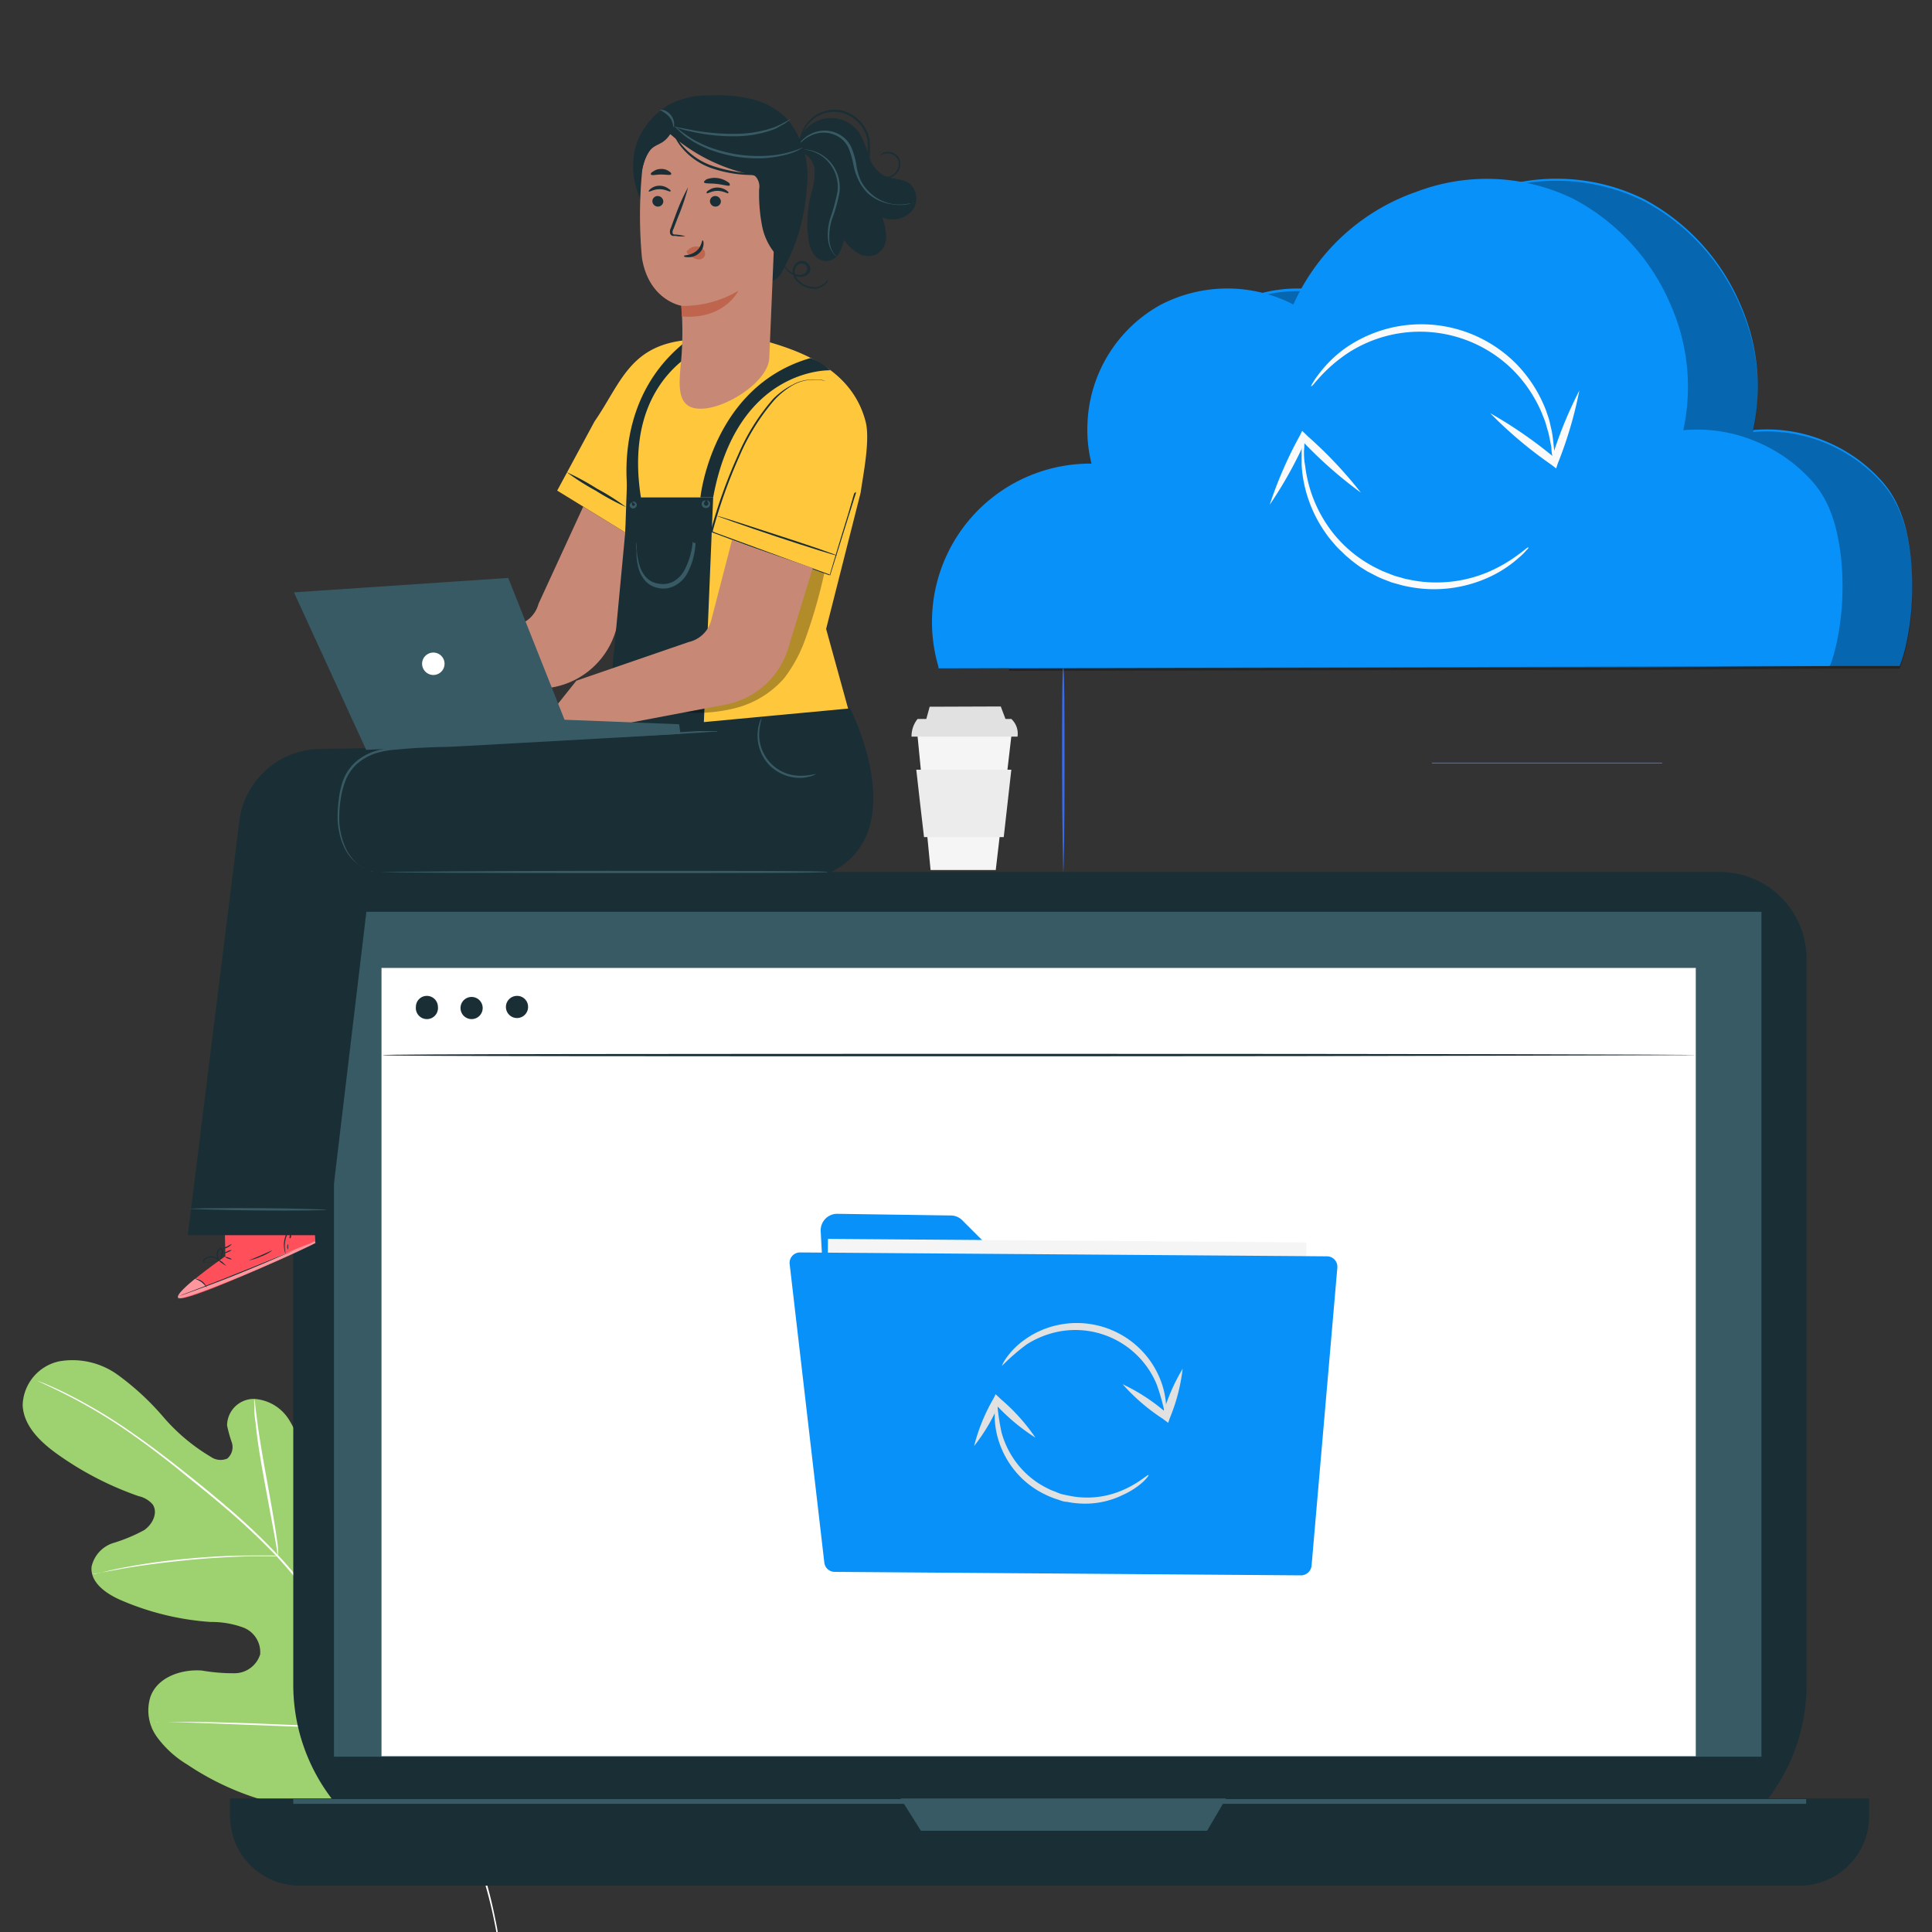 <svg id="Layer_1" data-name="Layer 1" xmlns="http://www.w3.org/2000/svg" viewBox="0 0 150 150"><rect x="0" y="0" width="150" height="150" fill="#333333" stroke="none"/><defs><style>.cls-1{fill:#9ed16f;}.cls-2{fill:#fff;}.cls-3{fill:#f5f5f5;}.cls-4{fill:#e1e1e1;}.cls-5{fill:#ececec;}.cls-6{fill:#1a2e35;}.cls-7{fill:#375a64;}.cls-8{fill:#0891f9;}.cls-9{fill:#c78976;}.cls-10{fill:#ffc73c;}.cls-11{opacity:0.3;}.cls-12{fill:#ff4f5b;}.cls-13{opacity:0.4;}.cls-14{fill:#bf654e;}.cls-15{fill:#fafafa;}.cls-16{fill:#3a6bea;}</style></defs><path class="cls-1" d="M35.05,138c4.38-5.45,3.54-12.94,1.45-19.29a7.29,7.29,0,0,0-1.34-3,2.28,2.28,0,0,0-3-.35,4.69,4.69,0,0,0-1,2.52A6.48,6.48,0,0,1,29.38,121a2.44,2.44,0,0,1-2.14.84c-1.07-.23-1.55-1.48-1.85-2.54q-.86-3-1.7-6a10.33,10.33,0,0,0-1.25-3.07,3.43,3.43,0,0,0-2.73-1.62,2.08,2.08,0,0,0-2.08,2.06A10.61,10.61,0,0,0,18,112a1.17,1.17,0,0,1-.35,1.24,1.33,1.33,0,0,1-1.31-.15A14.78,14.78,0,0,1,12.67,110a20.55,20.55,0,0,0-3.53-3.26,6,6,0,0,0-4.53-1.05,3.59,3.59,0,0,0-2.85,3.38c.05,1.62,1.37,2.88,2.68,3.82a25,25,0,0,0,6.32,3.27,2,2,0,0,1,1.09.64c.44.64,0,1.55-.66,2a12.69,12.69,0,0,1-2.4,1,2.49,2.49,0,0,0-1.68,1.84c-.12,1.22,1.12,2.09,2.24,2.58a21.19,21.19,0,0,0,7,1.71,7.11,7.11,0,0,1,2.56.44,2.05,2.05,0,0,1,1.29,2.07,2.09,2.09,0,0,1-1.94,1.47,14.21,14.21,0,0,1-2.59-.21c-1.62-.12-3.48.53-4,2.07a3.51,3.51,0,0,0,.51,3.08A8.07,8.07,0,0,0,14.54,137a21.33,21.33,0,0,0,10.53,3.58c3.74.19,7-.41,10-2.63"/><path class="cls-2" d="M2.87,107.18l.13.08.4.18c.35.17.87.41,1.53.74a41.46,41.46,0,0,1,5.34,3.2q1.62,1.14,3.45,2.6c1.21,1,2.5,2,3.82,3.14a51.43,51.43,0,0,1,4,3.78c.64.7,1.26,1.44,1.88,2.2l1.9,2.31a98.9,98.9,0,0,1,6.79,9.13,49.19,49.19,0,0,1,4.32,8.21,35.5,35.5,0,0,1,1.86,6c.15.72.26,1.29.32,1.67,0,.19,0,.33.07.44l0,.15s0-.05,0-.15,0-.26,0-.44c0-.39-.14-1-.28-1.69a35,35,0,0,0-1.8-6,48.87,48.87,0,0,0-4.3-8.26,99.12,99.12,0,0,0-6.79-9.16L23.54,123c-.63-.76-1.25-1.51-1.9-2.2a48.2,48.2,0,0,0-4-3.79c-1.32-1.14-2.62-2.18-3.84-3.14s-2.38-1.83-3.47-2.58A40,40,0,0,0,5,108.11c-.66-.32-1.19-.55-1.54-.7L3,107.24Z"/><path class="cls-2" d="M21.58,120.78a1.53,1.53,0,0,0,0-.49c0-.31-.08-.76-.16-1.31-.16-1.1-.44-2.62-.74-4.29s-.56-3.18-.7-4.29c-.07-.55-.13-1-.16-1.3a2,2,0,0,0-.08-.48,3,3,0,0,0,0,.48c0,.31,0,.76.1,1.32.1,1.11.33,2.63.64,4.31s.58,3.14.79,4.27c.1.52.17,1,.23,1.3A3,3,0,0,0,21.58,120.78Z"/><path class="cls-2" d="M7.16,122.22a3.25,3.25,0,0,0,.56-.1l1.53-.28c1.29-.24,3.09-.49,5.08-.69s3.81-.29,5.12-.32l1.56,0a3.61,3.61,0,0,0,.57,0,2.18,2.18,0,0,0-.57-.06c-.37,0-.9,0-1.56,0-1.32,0-3.14.07-5.14.27a48.18,48.18,0,0,0-5.09.74c-.64.13-1.16.26-1.52.36A2,2,0,0,0,7.16,122.22Z"/><path class="cls-2" d="M32,134.23s0-.06.05-.19,0-.34.09-.56c.07-.49.16-1.2.26-2.08.21-1.76.41-4.2.6-6.9s.36-5.13.53-6.9c.08-.85.15-1.56.2-2.08,0-.23,0-.42,0-.57s0-.2,0-.2a1.81,1.81,0,0,0,0,.2c0,.15,0,.33-.09.56-.08.49-.17,1.2-.27,2.08-.2,1.76-.4,4.2-.59,6.89s-.36,5.14-.53,6.9c-.08.86-.15,1.56-.2,2.08,0,.23,0,.42-.05.57S32,134.23,32,134.23Z"/><path class="cls-2" d="M12.1,133.69l.2,0,.58,0,2.13.06,7,.27c2.74.12,5.23.2,7,.21H31.2l.58,0c.13,0,.2,0,.2,0l-.2,0-.58,0-2.13-.06-7-.27c-2.74-.12-5.23-.2-7-.21-.9,0-1.63,0-2.13,0l-.58,0C12.16,133.67,12.1,133.68,12.1,133.69Z"/><polygon class="cls-3" points="71.24 57.16 72.25 67.55 77.31 67.55 78.52 57.16 71.24 57.16"/><path class="cls-4" d="M71.24,55.82a2.15,2.15,0,0,0-.47,1.37H79a1.55,1.55,0,0,0-.48-1.37Z"/><polygon class="cls-4" points="72.18 54.87 71.9 55.89 78.11 55.94 77.7 54.85 72.18 54.87"/><path class="cls-5" d="M71.14,59.76c0,.1.6,5.23.6,5.23h6.19l.59-5.23Z"/><path class="cls-6" d="M30.52,67.7h103a6.74,6.74,0,0,1,6.74,6.74v56.37a14.57,14.57,0,0,1-14.57,14.57H37.34a14.57,14.57,0,0,1-14.57-14.57V75.45A7.75,7.75,0,0,1,30.52,67.7Z"/><path class="cls-6" d="M17.86,139.63H145.12a0,0,0,0,1,0,0V141a5.4,5.4,0,0,1-5.4,5.4H23.26a5.4,5.4,0,0,1-5.4-5.4v-1.4a0,0,0,0,1,0,0Z"/><rect class="cls-7" x="25.93" y="70.79" width="110.83" height="65.6"/><polygon class="cls-7" points="69.92 139.63 71.5 142.14 93.72 142.14 95.19 139.63 69.92 139.63"/><rect class="cls-2" x="29.62" y="75.15" width="102.04" height="61.2"/><path class="cls-6" d="M34,78.17a.86.86,0,1,1-1.71,0,.85.85,0,0,1,.85-.85A.86.86,0,0,1,34,78.17Z"/><path class="cls-6" d="M37.47,78.17a.86.86,0,1,1-1.71,0,.86.86,0,0,1,1.71,0Z"/><path class="cls-6" d="M41,78.17a.86.86,0,1,1-.85-.85A.85.85,0,0,1,41,78.17Z"/><path class="cls-6" d="M131.66,81.92s-22.85.09-51,.09-51,0-51-.09,22.84-.1,51-.1S131.66,81.86,131.66,81.92Z"/><rect class="cls-7" x="22.77" y="139.68" width="117.46" height="0.37"/><path class="cls-8" d="M63.72,95.59l1,18.89a1.26,1.26,0,0,0,1.26,1.2l34,.25a1.27,1.27,0,0,0,1.29-1.26L101.4,100a1.28,1.28,0,0,0-1.28-1.28l-20.9,0a1.3,1.3,0,0,1-.91-.38l-3.6-3.6a1.26,1.26,0,0,0-.89-.37L65,94.24A1.28,1.28,0,0,0,63.72,95.59Z"/><rect class="cls-3" x="64.2" y="96.32" width="37.14" height="22.2" transform="translate(0.79 -0.6) rotate(0.42)"/><path class="cls-8" d="M61.31,98.15,64,121.32a.81.81,0,0,0,.81.72l36.19.27a.83.83,0,0,0,.83-.75l2-23.13a.81.81,0,0,0-.81-.89l-40.86-.3A.81.81,0,0,0,61.31,98.15Z"/><path class="cls-4" d="M90.47,109.92a15.65,15.65,0,0,0-.67-2.45,6.84,6.84,0,0,0-7.58-4.09,7.24,7.24,0,0,0-2.51,1,16.21,16.21,0,0,0-1.92,1.67s.07-.25.34-.62a5.93,5.93,0,0,1,1.36-1.37,6.83,6.83,0,0,1,2.62-1.18,7,7,0,0,1,6.55,2,6.89,6.89,0,0,1,1.51,2.45,6.29,6.29,0,0,1,.37,1.89C90.53,109.68,90.51,109.92,90.47,109.92Z"/><path class="cls-4" d="M87.16,107.47a14.81,14.81,0,0,1,3.43,2.25l.1.08-.44.13a14.83,14.83,0,0,1,1.57-3.66,14.25,14.25,0,0,1-1,3.84l-.12.36-.31-.23-.1-.08A15.3,15.3,0,0,1,87.16,107.47Z"/><path class="cls-4" d="M77.41,108.77a17.78,17.78,0,0,0,.35,2.45,7,7,0,0,0,1.16,2.35,6.72,6.72,0,0,0,2.44,2c.25.14.53.22.78.33s.52.16.79.21a6.81,6.81,0,0,0,1.53.16,6.89,6.89,0,0,0,2.57-.52,7.9,7.9,0,0,0,1.57-.86c.36-.25.54-.4.57-.37s-.11.23-.43.54a6,6,0,0,1-1.55,1,6.62,6.62,0,0,1-2.71.68,7.26,7.26,0,0,1-1.66-.14c-.29,0-.57-.15-.86-.23a6.78,6.78,0,0,1-.84-.35,6.85,6.85,0,0,1-2.62-2.22,7,7,0,0,1-1.13-2.56,7.56,7.56,0,0,1-.14-1.06c0-.32,0-.59,0-.81C77.32,109,77.37,108.77,77.41,108.77Z"/><path class="cls-4" d="M80.39,111.62A15.59,15.59,0,0,1,77.27,109l-.09-.09.45-.07a14.34,14.34,0,0,1-2,3.43,14.31,14.31,0,0,1,1.5-3.68l.17-.34.28.26.09.09A15,15,0,0,1,80.39,111.62Z"/><path class="cls-9" d="M49.54,43.59,47.8,49a6.26,6.26,0,0,1-4.87,4.36L31.35,55.56l-3.16-.11,3.16-3.9,8.71-3a2.32,2.32,0,0,0,1.75-1.67l3.47-7.54,4.39,2.69Z"/><path class="cls-7" d="M66.62,38.27c-.16.84-2.61,7-2.61,7S54.47,42,54.6,41.53s1.93-6.51,4.13-9.91a5,5,0,0,1,3.82-2.3,4.44,4.44,0,0,1,1.61.57C66.17,31,67.88,31.78,66.62,38.27Z"/><path class="cls-10" d="M53.16,26.42c-4.31.48-5,3.41-7,6.3l-2.9,5.37,5.34,3.28-.18,8.24-2.55,7.86L66,55.57l-1.86-6.74,2.68-10.58c.2-1.44.76-4.12.38-5.54-1.17-4.44-5.78-5.73-9-6.56a20.52,20.52,0,0,0-4.36,0"/><path class="cls-6" d="M66.45,38.19s0,0,0,.11l-.11.34c-.1.31-.23.75-.41,1.3l-1.47,4.71.07,0-9-3.3-.22-.1,0,.08a39.26,39.26,0,0,1,2.09-5.89,16.85,16.85,0,0,1,2.67-4.32,6,6,0,0,1,1.5-1.22,3.18,3.18,0,0,1,1.4-.41,2.72,2.72,0,0,1,.28,0l.25,0,.21,0,.17.05.24.06.08,0s0,0-.08,0l-.23-.08-.17-.05-.22,0-.25,0a1.4,1.4,0,0,0-.29,0,3.14,3.14,0,0,0-1.42.4A5.77,5.77,0,0,0,60,31a16.41,16.41,0,0,0-2.7,4.33,39.11,39.11,0,0,0-2.12,5.91v.05l0,0,.23.09c3.35,1.26,6.46,2.37,9,3.29l0,0v0c.59-2,1.08-3.59,1.43-4.72l.38-1.31.1-.34Z"/><path class="cls-6" d="M55.68,40.07s2.06.75,4.62,1.6S65,43.18,65,43.14s-2-.75-4.62-1.59S55.69,40,55.68,40.07Z"/><polygon class="cls-6" points="54.6 57.23 55.37 38.62 48.8 38.62 46.95 58.22 54.6 57.23"/><g class="cls-11"><path d="M64,44.5a41.71,41.71,0,0,1-1.49,5.16,11.07,11.07,0,0,1-1.63,3A7.47,7.47,0,0,1,57,55a12.32,12.32,0,0,1-4.61.23L60,50.92l2-7.08Z"/></g><path class="cls-9" d="M63.1,44.1l-1.89,6.18a6.31,6.31,0,0,1-4.87,4.42L44.75,56.9l-3.15-.1,3.15-3.95,8.71-3a2.35,2.35,0,0,0,1.76-1.69l1.61-6.22Z"/><path class="cls-6" d="M48.39,49.38a2.13,2.13,0,0,0,.06-.58l.08-1.6c0-1.35.12-3.21.18-5.27s.11-3.92.14-5.27c0-.65,0-1.19,0-1.6a5.42,5.42,0,0,0,0-.59,2.36,2.36,0,0,0-.06.59c0,.4,0,.94-.08,1.59-.05,1.35-.12,3.22-.18,5.28s-.11,3.92-.14,5.27v1.6A5.15,5.15,0,0,0,48.39,49.38Z"/><path class="cls-6" d="M44,36.66a18.85,18.85,0,0,0,2.26,1.44,19.59,19.59,0,0,0,2.35,1.27,18.14,18.14,0,0,0-2.26-1.43A19.74,19.74,0,0,0,44,36.66Z"/><path class="cls-12" d="M17.5,97.53,17.42,94l6.79-2.42.28,4.93-.38.19c-1.7.8-8.72,4-10,4.09C12.62,100.92,17.5,97.53,17.5,97.53Z"/><g class="cls-13"><path class="cls-2" d="M15.15,99.28s-1.66,1.3-1.3,1.52,7.57-2.72,10.64-4.3l-.06-.13L16,99.86S15.52,99.14,15.15,99.28Z"/></g><path class="cls-6" d="M24.52,96.32l-.1.06-.3.14L23,97c-1,.43-2.29,1-3.77,1.61s-2.83,1.12-3.82,1.48l-1.16.42-.32.11q-.12,0-.12,0l.11,0,.31-.13,1.16-.44c1-.38,2.33-.9,3.81-1.51S22,97.4,23,97l1.14-.5.31-.13Z"/><path class="cls-6" d="M16.08,100a2.63,2.63,0,0,0-.44-.46,2.42,2.42,0,0,0-.57-.28,1.09,1.09,0,0,1,1,.74Z"/><path class="cls-6" d="M17.56,98.26a1,1,0,0,1-.3-.17.82.82,0,0,1-.25-.22s.15,0,.3.16S17.57,98.24,17.56,98.26Z"/><path class="cls-6" d="M18,97.78s-.13,0-.28-.06a.7.7,0,0,1-.26-.14s.14,0,.29.06S18,97.75,18,97.78Z"/><path class="cls-6" d="M18,97.05s-.13.1-.31.17-.34.13-.34.1.13-.1.31-.17A.74.74,0,0,1,18,97.05Z"/><path class="cls-6" d="M18,96.58s-.11.16-.32.26a.73.73,0,0,1-.4.1,1.67,1.67,0,0,1,.36-.17A2.63,2.63,0,0,1,18,96.58Z"/><path class="cls-6" d="M17.12,97.79a1.09,1.09,0,0,1-.41.16,2,2,0,0,1-.47.08A.94.94,0,0,1,16,98,.25.25,0,0,1,15.8,98a.18.18,0,0,1,0-.19.81.81,0,0,1,1-.16.75.75,0,0,1,.24.22.4.4,0,0,1,.06.11,1.53,1.53,0,0,0-.33-.27.77.77,0,0,0-.44-.09.71.71,0,0,0-.47.23c0,.07,0,.14.1.15a1.2,1.2,0,0,0,.27,0,2.86,2.86,0,0,0,.46-.06C17,97.84,17.12,97.78,17.12,97.79Z"/><path class="cls-6" d="M17,97.85a.45.45,0,0,1-.16-.26.94.94,0,0,1,0-.34.47.47,0,0,1,.26-.35.18.18,0,0,1,.2.14.49.49,0,0,1,0,.21,1.12,1.12,0,0,1-.09.32.75.75,0,0,1-.16.26s.05-.1.11-.28a1.8,1.8,0,0,0,.07-.31c0-.11,0-.28-.12-.25s-.16.17-.19.28a.66.66,0,0,0,0,.31C17,97.76,17,97.85,17,97.85Z"/><path class="cls-6" d="M23.69,94.64s-.19.06-.46.21a2.22,2.22,0,0,0-.85.83,2.3,2.3,0,0,0-.27,1.16,5,5,0,0,0,.07.5s0,0-.06-.12a3.57,3.57,0,0,1-.07-.37,2.14,2.14,0,0,1,.26-1.21,2.18,2.18,0,0,1,.89-.84,1.8,1.8,0,0,1,.36-.13A.41.41,0,0,1,23.69,94.64Z"/><path class="cls-6" d="M22,92.28a11.77,11.77,0,0,1,.58,1.28,13.91,13.91,0,0,1,.51,1.3,9.31,9.31,0,0,1-.59-1.27A9.28,9.28,0,0,1,22,92.28Z"/><path class="cls-6" d="M21.14,97.09a3.78,3.78,0,0,1-.89.47,4.17,4.17,0,0,1-.95.3s.41-.16.92-.38S21.12,97.07,21.14,97.09Z"/><path class="cls-6" d="M22.37,96.59s0,.1,0,.21,0,.2,0,.21-.08-.09-.07-.21S22.35,96.58,22.37,96.59Z"/><path class="cls-6" d="M22.6,95.81s0,.1,0,.19-.08.16-.11.15,0-.09,0-.18S22.58,95.81,22.6,95.81Z"/><path class="cls-6" d="M23.16,95.28s-.08,0-.16.12-.12.15-.14.14,0-.11.09-.2S23.16,95.26,23.16,95.28Z"/><path class="cls-6" d="M23.59,95s0,.06-.05.1-.1.07-.11,0,0-.06.05-.11S23.57,94.94,23.59,95Z"/><path class="cls-6" d="M44.75,57.78l-19.94.37a6.4,6.4,0,0,0-6.23,5.62l-4,32.13H25.45l3.31-27.75H44.48Z"/><path class="cls-7" d="M14.76,93.86s2.37.1,5.3.12,5.24,0,5.3-.06c.33,0-2.38-.11-5.3-.12S14.76,93.8,14.76,93.86Z"/><path class="cls-6" d="M63.46,68.15C71.42,65.51,66,55,66,55L31.18,58.26a5,5,0,0,0-5.06,5h0a5,5,0,0,0,5,5l32.31-.17"/><polygon class="cls-7" points="52.83 56.98 52.73 56.23 43.83 55.88 39.46 44.87 22.82 45.99 28.43 58.22 52.83 56.98"/><path class="cls-2" d="M32.91,52a.87.87,0,1,0,.27-1.2A.86.86,0,0,0,32.91,52Z"/><path class="cls-7" d="M55.71,56.76h-.39l-1.12,0L50.08,57l-13.59.71c-.67,0-1.32.08-2,.09s-1.29,0-1.91.07-1.24.08-1.85.15a6.46,6.46,0,0,0-1.75.34,4.32,4.32,0,0,0-1.46.88,3.76,3.76,0,0,0-.88,1.34A6.68,6.68,0,0,0,26.31,62a11.21,11.21,0,0,0-.1,1.38,5.66,5.66,0,0,0,.47,2.31,3.67,3.67,0,0,0,1.09,1.4,3,3,0,0,0,1,.54c.25.07.25,0,0,0a3,3,0,0,1-1-.55,3.83,3.83,0,0,1-1-1.39,5.64,5.64,0,0,1-.43-2.27,9.33,9.33,0,0,1,.11-1.36,6.22,6.22,0,0,1,.36-1.41,3.5,3.5,0,0,1,.85-1.29,4.16,4.16,0,0,1,1.41-.84,6.73,6.73,0,0,1,1.71-.32c.6-.06,1.21-.11,1.84-.14s1.26-.06,1.9-.07,1.31-.06,2-.09l13.6-.76,4.12-.25,1.12-.08.29,0C55.68,56.77,55.72,56.77,55.71,56.76Z"/><path class="cls-6" d="M54.38,38.62S55.26,30,62.93,27.8a4.67,4.67,0,0,1,1.54.95s-7.23-.3-9.1,9.87Z"/><path class="cls-6" d="M48.86,39.05S47.1,31.11,53.5,26.32a4.58,4.58,0,0,1,1.77.36S48,28.92,49.84,39.09Z"/><path class="cls-6" d="M62,10.94a2.67,2.67,0,0,1,4.74-.58,7.57,7.57,0,0,1,.71,1.74,2.65,2.65,0,0,0,1.1,1.49c.64.35,1.49.23,2.08.67a1.54,1.54,0,0,1,.12,2.18,2.06,2.06,0,0,1-2.26.43,4.62,4.62,0,0,1,.31,1.5,1.57,1.57,0,0,1-.65,1.32,1.52,1.52,0,0,1-1.49,0,3.81,3.81,0,0,1-1.13-1.06,3.62,3.62,0,0,1-.37,1,1.14,1.14,0,0,1-2,.07,2.69,2.69,0,0,1-.41-1.27,9.34,9.34,0,0,1,.21-3.33A5.13,5.13,0,0,0,63.22,13c-.13-.7-.83-1.37-1.51-1.15"/><path class="cls-7" d="M71,15.74l-.11,0-.36.11a3.49,3.49,0,0,1-1.35,0A3.53,3.53,0,0,1,67.37,15a3.86,3.86,0,0,1-.71-1,4.53,4.53,0,0,1-.4-1.21,6.76,6.76,0,0,0-.34-1.2,2,2,0,0,0-.68-.88,2.25,2.25,0,0,0-1.82-.35,2.67,2.67,0,0,0-1.14.62c-.23.21-.33.35-.35.34l.06-.11a2.28,2.28,0,0,1,.24-.28,2.53,2.53,0,0,1,1.16-.7,2.33,2.33,0,0,1,2,.35,2.11,2.11,0,0,1,.74.94,6.42,6.42,0,0,1,.35,1.23A4.72,4.72,0,0,0,66.82,14a3.46,3.46,0,0,0,.67.91,3.41,3.41,0,0,0,1.69.91,3.48,3.48,0,0,0,1.31,0C70.8,15.78,71,15.72,71,15.74Z"/><path class="cls-7" d="M65,19.94s0,0-.09-.06a.9.9,0,0,1-.22-.22,2.1,2.1,0,0,1-.4-1.08,4.15,4.15,0,0,1,.19-1.69,14.81,14.81,0,0,0,.54-2A2.9,2.9,0,0,0,64.62,13a2.8,2.8,0,0,0-1.19-1.1,3.19,3.19,0,0,0-1.07-.3,2.52,2.52,0,0,1-.42,0,1.3,1.3,0,0,1,.42,0,2.79,2.79,0,0,1,1.12.25,2.89,2.89,0,0,1,1.28,1.13,3,3,0,0,1,.41,2,12.24,12.24,0,0,1-.56,2,4.3,4.3,0,0,0-.22,1.63,2.13,2.13,0,0,0,.33,1.05C64.86,19.83,65,19.93,65,19.94Z"/><path class="cls-6" d="M49.77,15.63C48,11.5,50.43,9,52,8.09a6.73,6.73,0,0,1,3.17-.68,11.54,11.54,0,0,1,3.21.29,5.78,5.78,0,0,1,2.77,1.57,7.08,7.08,0,0,1,1.48,5.37,15,15,0,0,1-1.9,6.43,1.46,1.46,0,0,1-.56.64.58.58,0,0,1-.77-.14"/><path class="cls-9" d="M59.39,10.81a1.16,1.16,0,0,1,1,1.18h0l-.66,15.74c0,1.85-3.39,4.05-5.38,4h0c-2,0-1.59-2.18-1.45-3.94a25.6,25.6,0,0,0,0-4.05s-2.54-.42-3.06-3.73a35.49,35.49,0,0,1,0-6.56,3.5,3.5,0,0,1,3.86-3.26Z"/><path class="cls-6" d="M50.65,15.61a.43.43,0,0,0,.41.43.42.42,0,0,0,.44-.39.44.44,0,0,0-.41-.43A.41.41,0,0,0,50.65,15.61Z"/><path class="cls-6" d="M50.37,14.87c.06.05.38-.18.84-.18s.79.23.84.17,0-.12-.18-.23a1.13,1.13,0,0,0-.67-.21,1.05,1.05,0,0,0-.66.22C50.4,14.74,50.35,14.84,50.37,14.87Z"/><path class="cls-6" d="M55.12,15.61a.43.43,0,0,0,.41.43.42.42,0,0,0,.44-.39.44.44,0,0,0-.41-.43A.41.41,0,0,0,55.12,15.61Z"/><path class="cls-6" d="M54.87,15c.05.06.37-.18.83-.18s.79.23.84.18,0-.13-.17-.24a1.25,1.25,0,0,0-.68-.2,1.1,1.1,0,0,0-.66.21C54.89,14.83,54.84,14.93,54.87,15Z"/><path class="cls-6" d="M53.21,18.34a3.71,3.71,0,0,0-.74-.13c-.12,0-.23,0-.25-.12a.54.54,0,0,1,.08-.34l.34-.89a16.38,16.38,0,0,0,.78-2.32,15.52,15.52,0,0,0-1,2.25q-.18.47-.33.9a.62.62,0,0,0-.06.45.27.27,0,0,0,.19.17.49.49,0,0,0,.2,0A2.48,2.48,0,0,0,53.21,18.34Z"/><path class="cls-14" d="M52.89,23.75a8.38,8.38,0,0,0,4.44-1.18s-1.08,2.27-4.39,2Z"/><path class="cls-14" d="M53.4,19.44a.84.84,0,0,1,.74-.3.75.75,0,0,1,.52.28.47.47,0,0,1,0,.54.54.54,0,0,1-.6.15,1.75,1.75,0,0,1-.59-.34.57.57,0,0,1-.13-.14.15.15,0,0,1,0-.17"/><path class="cls-6" d="M54.55,18.66c-.07,0-.07.49-.5.84s-.95.3-.95.37.12.1.34.1a1.2,1.2,0,0,0,.8-.28,1,1,0,0,0,.38-.7C54.64,18.78,54.59,18.66,54.55,18.66Z"/><path class="cls-6" d="M54.66,14.15c.05.13.5.07,1,.13s1,.21,1,.1,0-.17-.22-.29a1.79,1.79,0,0,0-1.58-.17C54.74,14,54.64,14.09,54.66,14.15Z"/><path class="cls-6" d="M50.54,13.55c.08.1.4,0,.78,0s.7.07.77,0,0-.16-.16-.26a1,1,0,0,0-.63-.17,1,1,0,0,0-.61.21C50.55,13.39,50.51,13.49,50.54,13.55Z"/><path class="cls-6" d="M49.79,13.46c.58-2.82,1.37-1.7,2.25-3.05a13.84,13.84,0,0,0,6.07,3.1,1.18,1.18,0,0,1,.53.17,1.15,1.15,0,0,1,.3,1,13,13,0,0,0,.24,2.92,4.78,4.78,0,0,0,1.42,2.53,12.12,12.12,0,0,0,.71-7.48A4.51,4.51,0,0,0,60,9.87a4.63,4.63,0,0,0-2.07-.79,10.28,10.28,0,0,0-5.45.24c-1.72.64-3.06,1.44-3.29,3.26"/><path class="cls-7" d="M62.31,11.48l-.37.2a3.58,3.58,0,0,1-.46.19l-.3.1-.33.08a8.8,8.8,0,0,1-1.7.24,11,11,0,0,1-2.09-.14,11.42,11.42,0,0,1-2-.55c-.29-.13-.58-.24-.83-.38l-.37-.2-.32-.21a3.31,3.31,0,0,1-.53-.39l-.2-.17-.16-.16a1.62,1.62,0,0,1-.28-.31,13.89,13.89,0,0,0,1.24.92l.33.2.36.18a7.78,7.78,0,0,0,.82.36,12,12,0,0,0,2,.53,11.51,11.51,0,0,0,2.06.14,8.74,8.74,0,0,0,1.67-.19C61.76,11.73,62.29,11.44,62.31,11.48Z"/><path class="cls-7" d="M61.37,9.25a1.57,1.57,0,0,1-.29.23,2,2,0,0,1-.37.23l-.23.13L60.2,10a8.81,8.81,0,0,1-3.26.58,14.28,14.28,0,0,1-3.28-.37,7.82,7.82,0,0,1-1-.26,1.12,1.12,0,0,1-.34-.13s.51.11,1.33.26a16.75,16.75,0,0,0,3.26.31,9.37,9.37,0,0,0,3.21-.51C60.93,9.54,61.35,9.22,61.37,9.25Z"/><path class="cls-7" d="M51.19,8.53s.11,0,.29,0a1.13,1.13,0,0,1,.59.39,1.18,1.18,0,0,1,.27.65c0,.18,0,.29-.05.29s0-.44-.36-.82A2.28,2.28,0,0,0,51.19,8.53Z"/><path class="cls-6" d="M68.3,12.1a.37.37,0,0,1,.1-.12.68.68,0,0,1,.41-.18,1,1,0,0,1,.69.15.9.9,0,0,1,.4.84,1.18,1.18,0,0,1-.64.94A1.24,1.24,0,0,1,68,13.6a1.42,1.42,0,0,1-.48-.55,1.86,1.86,0,0,1-.17-.73,15,15,0,0,0,0-1.5,2.79,2.79,0,0,0-1.77-2,2.57,2.57,0,0,0-2.22.27,3,3,0,0,0-1,1.15c-.16.34-.2.55-.22.55s0-.06,0-.15a2.07,2.07,0,0,1,.14-.43,2.79,2.79,0,0,1,1-1.23,2.76,2.76,0,0,1,1.05-.42,2.54,2.54,0,0,1,1.3.1,2.94,2.94,0,0,1,1.89,2.17,11.31,11.31,0,0,1,0,1.52,1.77,1.77,0,0,0,.15.66,1.25,1.25,0,0,0,.42.49,1.11,1.11,0,0,0,1.11.14,1.09,1.09,0,0,0,.58-.82.78.78,0,0,0-.33-.74,1,1,0,0,0-.62-.17A.84.84,0,0,0,68.3,12.1Z"/><path class="cls-6" d="M59.6,13.59l-.34,0h-.94a10,10,0,0,1-3.07-.53,5.28,5.28,0,0,1-2.5-1.83,3.94,3.94,0,0,1-.45-.84,1,1,0,0,1-.08-.34,6.79,6.79,0,0,0,.64,1.1,5.38,5.38,0,0,0,2.46,1.73,11.5,11.5,0,0,0,3,.58A11.49,11.49,0,0,1,59.6,13.59Z"/><path class="cls-6" d="M64.3,21.68a.56.56,0,0,1-.15.32,1.23,1.23,0,0,1-.86.41,1.84,1.84,0,0,1-1.33-.5,1.19,1.19,0,0,1-.41-.76.87.87,0,0,1,.44-.84.66.66,0,0,1,.87.32.57.57,0,0,1,0,.48.71.71,0,0,1-.33.31,1.05,1.05,0,0,1-.78,0,1.36,1.36,0,0,1-.57-.36,1.48,1.48,0,0,1-.42-.86.61.61,0,0,1,0-.35s0,.12,0,.34a1.55,1.55,0,0,0,.44.77,1.39,1.39,0,0,0,.53.32.89.89,0,0,0,.66,0,.48.48,0,0,0,.27-.57.5.5,0,0,0-.63-.21.66.66,0,0,0-.33.65,1,1,0,0,0,.34.66,1.76,1.76,0,0,0,1.2.49,1.2,1.2,0,0,0,.81-.33C64.24,21.79,64.29,21.67,64.3,21.68Z"/><path class="cls-7" d="M49.07,39s0,.07,0,.15.07.16.16.11.09-.12,0-.19-.12-.06-.12-.09.07-.08.2,0a.25.25,0,0,1,.13.2.28.28,0,0,1-.17.27.26.26,0,0,1-.37-.3C49,39,49.07,39,49.07,39Z"/><path class="cls-7" d="M54.8,38.88s-.08,0-.13.15a.17.17,0,1,0,.31,0c0-.1-.09-.14-.09-.17s.13,0,.21.12a.31.31,0,0,1,0,.3.32.32,0,0,1-.33.16.31.31,0,0,1-.28-.23.3.3,0,0,1,.07-.29C54.68,38.82,54.81,38.86,54.8,38.88Z"/><path class="cls-7" d="M49.44,42.06s0,.19,0,.53a5.1,5.1,0,0,0,.24,1.4,2.42,2.42,0,0,0,.48.83,1.59,1.59,0,0,0,.95.49,1.78,1.78,0,0,0,1.17-.16,2.2,2.2,0,0,0,.88-.93,5.75,5.75,0,0,0,.62-2.16l.08.09c-1.28,0-2.37,0-3.16,0l-.92,0-.35,0,.31,0,.91,0c.78,0,1.9,0,3.21,0H54v.09a5.64,5.64,0,0,1-.62,2.24,2.34,2.34,0,0,1-1,1,1.86,1.86,0,0,1-1.28.17,1.76,1.76,0,0,1-1-.55,2.58,2.58,0,0,1-.5-.89,4.48,4.48,0,0,1-.18-1.45A1.93,1.93,0,0,1,49.44,42.06Z"/><path class="cls-7" d="M63.37,60.08s-.09.07-.27.14a3.21,3.21,0,0,1-.83.17,3.35,3.35,0,0,1-2.55-1,3.31,3.31,0,0,1-.89-2.58A3.16,3.16,0,0,1,59,56a1,1,0,0,1,.15-.27,5.29,5.29,0,0,0-.2,1.1,3.19,3.19,0,0,0,3.31,3.4A5.44,5.44,0,0,0,63.37,60.08Z"/><path class="cls-7" d="M29.62,67.7s7.76-.09,17.33-.09,17.34,0,17.34.09-7.76.09-17.34.09S29.62,67.75,29.62,67.7Z"/><path class="cls-8" d="M147.5,51.71h-.33l-1,0-3.83,0L128,51.81l-49.52.08h-.13l0-.13A12.29,12.29,0,0,1,90.46,36l-.18.24a10.43,10.43,0,0,1-.39-3.33,11,11,0,0,1,5.68-9.24,11.22,11.22,0,0,1,10.49.06l-.26.09a16.35,16.35,0,0,1,9.61-8.95,15.35,15.35,0,0,1,12.19.57,16.63,16.63,0,0,1,7.54,8.24,15.75,15.75,0,0,1,.93,9.88l-.14-.15a11.68,11.68,0,0,1,5.73.82,11.94,11.94,0,0,1,4.25,2.91,7.65,7.65,0,0,1,1.34,1.92,10.84,10.84,0,0,1,.72,2,18.08,18.08,0,0,1,.48,3.73A21.1,21.1,0,0,1,148,50a12.93,12.93,0,0,1-.36,1.3l-.15.42"/><g class="cls-11"><path d="M147.5,51.91h-1.31l-3.83,0L128,52l-49.52.08h-.13l0-.13A12.29,12.29,0,0,1,90.46,36.21l-.18.23a10.33,10.33,0,0,1-.39-3.32,11,11,0,0,1,5.68-9.24,11.19,11.19,0,0,1,10.49.06l-.26.09a16.32,16.32,0,0,1,9.61-9,15.35,15.35,0,0,1,12.19.57,16.63,16.63,0,0,1,7.54,8.24,15.75,15.75,0,0,1,.93,9.88l-.14-.16a12,12,0,0,1,10,3.74,7.48,7.48,0,0,1,1.34,1.92,10.6,10.6,0,0,1,.72,2,18.08,18.08,0,0,1,.48,3.72,21.1,21.1,0,0,1-.44,5.15,12.2,12.2,0,0,1-.36,1.3l-.15.43"/></g><path class="cls-8" d="M142,51.71h-.32l-1,0-3.82,0-14.35.05L73,51.89h-.14l0-.13A12.29,12.29,0,0,1,85,36l-.19.24a10.72,10.72,0,0,1-.38-3.33,11,11,0,0,1,5.67-9.24,11.22,11.22,0,0,1,10.49.06l-.25.09A16.33,16.33,0,0,1,110,14.88a15.33,15.33,0,0,1,12.18.57,16.63,16.63,0,0,1,7.54,8.24,15.75,15.75,0,0,1,.93,9.88l-.14-.15a11.74,11.74,0,0,1,5.74.82,12,12,0,0,1,4.25,2.91,7.65,7.65,0,0,1,1.34,1.92,10.78,10.78,0,0,1,.71,2,18.14,18.14,0,0,1,.49,3.73,21,21,0,0,1-.45,5.15c-.13.57-.25,1-.35,1.3s-.16.42-.16.42"/><path class="cls-15" d="M120.61,35.73a3.36,3.36,0,0,1-.16-1c-.07-.32-.13-.71-.24-1.16l-.21-.72c-.07-.25-.19-.5-.29-.77a10.58,10.58,0,0,0-2.25-3.36,10.26,10.26,0,0,0-12.87-1.27,11.86,11.86,0,0,0-2.09,1.8c-.22.24-.39.44-.5.57s-.19.19-.2.18,0-.09.11-.25a4.71,4.71,0,0,1,.43-.64,9.56,9.56,0,0,1,2-2,10.33,10.33,0,0,1,3.87-1.71,10.38,10.38,0,0,1,9.59,2.93,10.64,10.64,0,0,1,2.25,3.58c.09.29.2.56.26.82l.17.75c.09.47.12.88.16,1.21A3.51,3.51,0,0,1,120.61,35.73Z"/><path class="cls-15" d="M115.7,32.08a34.18,34.18,0,0,1,5,3.46l.15.11-.43.13a32.19,32.19,0,0,1,2.2-5.46A31.51,31.51,0,0,1,120.94,36l-.12.37-.31-.24-.15-.11A32.6,32.6,0,0,1,115.7,32.08Z"/><path class="cls-15" d="M101.24,34a4.36,4.36,0,0,1,0,1c0,.32,0,.7.09,1.15a10.9,10.9,0,0,0,.29,1.5,10.42,10.42,0,0,0,1.72,3.53,10,10,0,0,0,3.67,3l.29.14.29.12.59.23a5.72,5.72,0,0,0,.59.17,3.19,3.19,0,0,0,.59.15,9.79,9.79,0,0,0,2.31.23,10.3,10.3,0,0,0,3.85-.8,11.56,11.56,0,0,0,2.32-1.33c.26-.19.46-.34.59-.45s.21-.15.23-.14,0,.09-.15.22a4.33,4.33,0,0,1-.53.53,9.25,9.25,0,0,1-2.3,1.53,10.24,10.24,0,0,1-6.43.75,6.23,6.23,0,0,1-.62-.15c-.21-.06-.42-.11-.63-.18l-.62-.24-.31-.13-.3-.15-.6-.31-.56-.35a11.74,11.74,0,0,1-1-.78c-.17-.13-.31-.29-.46-.43a6.09,6.09,0,0,1-.44-.44l-.39-.46-.19-.23-.17-.24a10.3,10.3,0,0,1-1.68-3.75,9.87,9.87,0,0,1-.22-1.56c0-.46,0-.86,0-1.19A3.06,3.06,0,0,1,101.24,34Z"/><path class="cls-15" d="M105.66,38.25a33.27,33.27,0,0,1-4.54-4l-.13-.13.44-.08a32.17,32.17,0,0,1-2.85,5.15,31.71,31.71,0,0,1,2.35-5.39l.17-.35.28.27.13.13A32.94,32.94,0,0,1,105.66,38.25Z"/><path class="cls-16" d="M129.05,69.75V59.28l-8.47,0-9.41,0h0v-.05c0-2.31,0-4.14,0-5.4V52c0-.08,0-.12,0-.12v1.93c0,1.26,0,3.09,0,5.4v0l9.41,0,8.47,0h0v.06c0,3.28,0,5.91,0,7.73v2.62A1.23,1.23,0,0,1,129.05,69.75Z"/><path class="cls-16" d="M82.55,67.7s-.09-3.55-.09-7.93,0-7.93.09-7.93.1,3.55.1,7.93S82.6,67.7,82.55,67.7Z"/></svg>